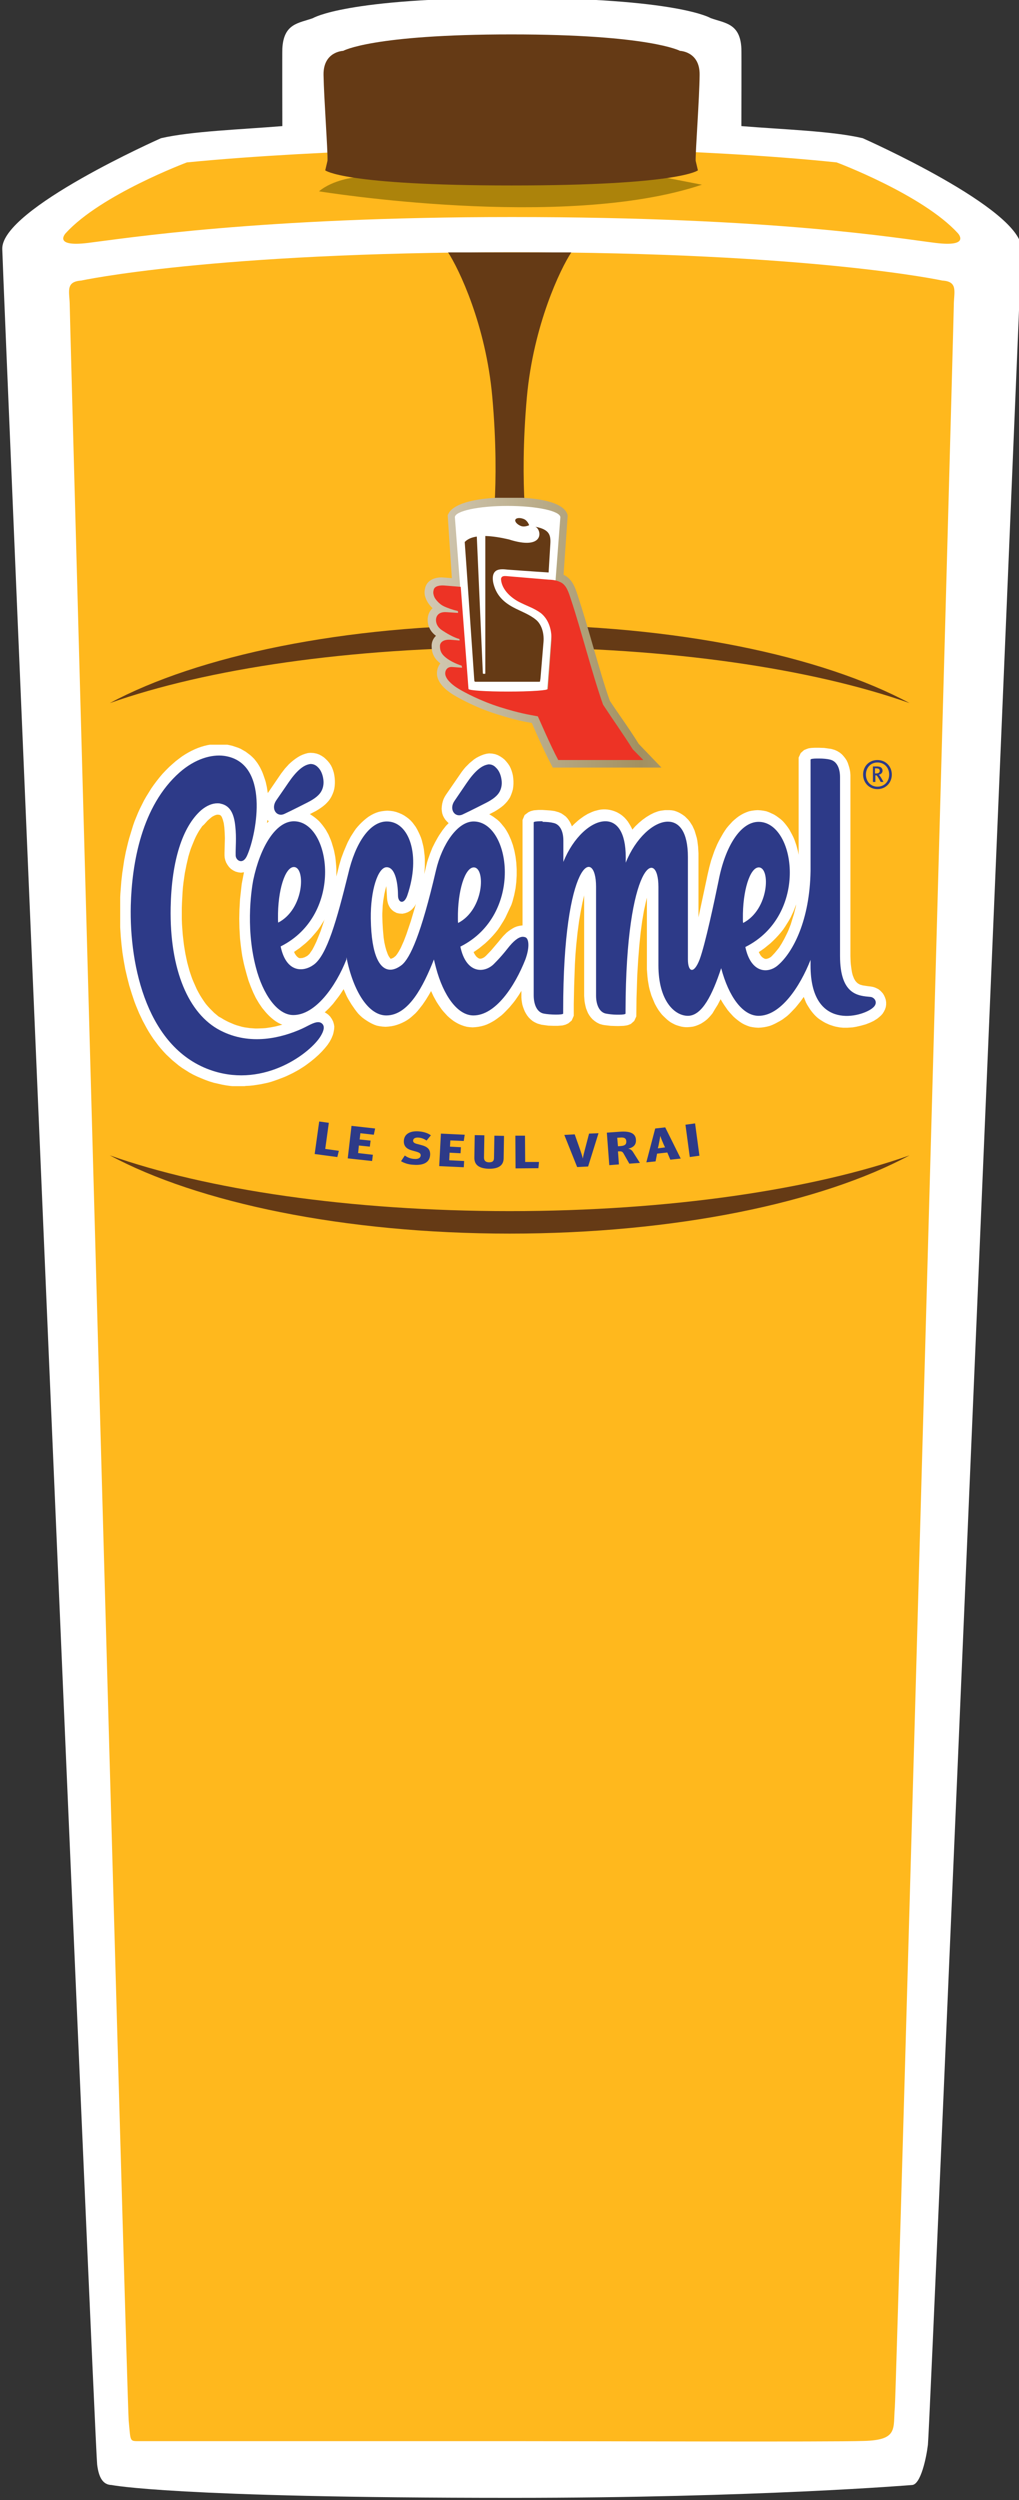 <svg version="1.1" id="Layer_1" xmlns="http://www.w3.org/2000/svg" xmlns:xlink="http://www.w3.org/1999/xlink" x="0" y="0" viewBox="0 0 539.2 1322.4" xml:space="preserve"><rect x="0" y="0" width="539.2" height="1322.4" fill="#333333" stroke="none"/><style>.st0{fill:#fff}</style><path class="st0" d="M270.8-1.1c-88.2 0-105.2 10.7-105.2 10.7-7.5 2.7-15.5 2.7-16.2 16.1-.1 1.2 0 39.5 0 41-22 1.8-48.1 2.7-64.2 6.4 0 0-84.6 37.4-84 58.6.5 20.4 48.9 1160.4 50.2 1171.8.8 6.8 3 10.8 7.6 10.9 0 0 32.7 6.8 211.8 6.8 130.1 0 211.8-6.8 211.8-6.8 4.6-.2 7.6-14.5 8.4-21.3 1.3-11.4 48.9-1141 49.5-1161.4.6-21.2-84-58.6-84-58.6-16.1-3.8-42.2-4.6-64.2-6.4 0-1.6.1-39.8 0-41-.6-13.4-8.7-13.4-16.2-16.1-.1 0-17.1-10.7-105.3-10.7z"/><path d="M270.8 1291.2H74c-5.6 0-4.8.5-5.9-10.7-1-11.2-31.2-1111.8-31.2-1118.9S34.3 149 43 148.4c0 0 68.8-15 227.8-15s227.8 15 227.8 15c8.6.5 6.1 6.1 6.1 13.2s-30.2 1100.6-31.2 1111.7c-1 11.2 2 17.3-16.3 17.8-18.3.6-143.4.1-186.4.1zm0-1176.4c-134 0-204.6 11.3-224.3 13.7-18.9 2.3-11.7-5.2-11.7-5.2 18.6-20.4 64.1-37.4 64.1-37.4 73.1-7.2 171.9-8.1 171.9-8.1s98.6.4 171.9 8.1c0 0 45.4 17 64.1 37.4 0 0 7.2 7.5-11.7 5.2-19.7-2.4-84.8-13.7-224.3-13.7z" fill="#ffb81d"/><path d="M187.9 93.8s-11.7 1.2-19.1 7.4c0 0 129.3 21.1 202.6-3.5l-31.3-6.1-152.2 2.2z" fill="#ac830b"/><path d="M359.8 26.9s10.6.3 10.4 12.7c-.1 12.4-2.2 40.2-2.1 45.4l1.2 5.1s-9.4 8-98.6 8-98.6-8-98.6-8l1.2-5.1c.2-5.2-1.9-33-2.1-45.4s10.4-12.7 10.4-12.7 15.2-8.7 89-8.7c73.3 0 89.2 8.7 89.2 8.7zm-90.1 315.5c84.7 0 160.5 11.4 211.6 29.5-46.5-25-123.9-41.4-211.6-41.4s-165.1 16.4-211.6 41.4c51.1-18.1 127-29.5 211.6-29.5zm0 298.2c-84.7 0-160.5-11.4-211.6-29.5 46.5 25 123.9 41.4 211.6 41.4s165.1-16.4 211.6-41.4c-51 18-126.9 29.5-211.6 29.5zm32.6-507.1h-65.2c5.7 8.7 20 38.3 23.4 76.5 4.3 48.1-.8 77.8-.8 77.8h19.9s-5.1-29.7-.8-77.8c3.5-38.2 17.8-67.9 23.5-76.5z" fill="#653a15"/><path class="st0" d="M246.9 477.3l.1-1.3.2-1.3.2-1.3.2-1.2.2-1.1.3-1.1.3-1 .3-1 .3-.9.3-.8.3-.7.3-.7.2-.3.1.6v2.9l-.1.8-.1.9-.1.8-.2.9-.2.9-.3.9-.3.9-.3.9-.4.9-.4.8-.4.8-.5.8-.1.1.1-1.2zm150.8 0l.2-1.3.2-1.3.2-1.3.2-1.2.2-1.1.3-1.1.3-1 .3-1 .3-.9.3-.8.3-.7.3-.7.1-.3.1.6v2.1l-.1.8-.1.8-.1.8-.1.9-.2.8-.2.9-.3.9-.3.8-.3.8-.4.9-.4.8-.4.8-.5.8v.1l.1-.9zm-246-.2l.2-1.3.2-1.3.2-1.3.2-1.2.3-1.1.2-1.1.3-1 .3-1 .3-.9.3-.8.3-.7.3-.7.1-.3.1.6v2.8l-.1.8-.1.8-.1.8-.2.9-.2.9-.3.9-.3.9-.3.9-.4.9-.4.8-.4.8-.5.8-.1.1.1-1zm-16.8 68.4l-1.5-.1-1.5-.1-1.5-.2-1.5-.2-1.5-.3-1.5-.4-1.5-.4-1.5-.5-1.5-.6-1.5-.6-1.5-.7-1.4-.8-1.3-.8-1.3-.9-1.3-1-1.2-1-1.2-1.1-1.2-1.2-1.1-1.3-1.1-1.4-1.1-1.4-1-1.5-1-1.6-.9-1.7-.9-1.7-.9-1.8-.8-1.9-.8-2-.7-2.1-.7-2.1-.6-2.2-.6-2.3-.5-2.3-.5-2.4-.4-2.5-.4-2.5-.3-2.6-.3-2.7-.2-2.7-.2-2.8-.1-2.9v-6l.1-2.9.1-2.8.2-2.7.2-2.6.3-2.6.7-2.6.3-2.4.4-2.3.4-2.3.5-2.2.5-2.1.6-2 .6-2 .7-1.9.7-1.8.7-1.7.8-1.6.8-1.5.8-1.4.9-1.4.9-1.3.9-1.2.9-1.1 1-1 1-.9.7-.6.7-.5.7-.4.6-.3.6-.3.6-.2.6-.1.5-.1h1l.5.1.5.1.4.1.3.1.3.2.3.2.2.2.2.3.2.3.2.3.2.4.2.5.2.5.2.6.2.6.2.7.2.7.1.7.1.8.1.8.1 1.5.1 1.5.1 1.4v10.5l.1 1.1.3 1.1.4 1.1.6 1 .7.9.8.8 1 .6 1 .5 1.1.3 1.1.1 1.2-.1 1.1-.3 1.1-.5.6-.4-.3.9-.5 1.9-.4 1.9-.4 2v.5l-.1.4-.1.5-.1.6-.1.7-.1.8-.1.8-.1.9-.1 1-.1 1-.1 1.1-.1 1.2-.1 1.2-.1 1.3-.1 1.3-.1 1.4-.1 1.4v9.6l.1 1.7.1 1.8.1 1.8.2 1.8.2 1.9.2 1.9.3 1.9.3 1.9.4 1.9.4 1.9.5 2 .5 2 .4 1.7.5 1.6.5 1.6.6 1.6.6 1.5.6 1.5.6 1.5.7 1.4.7 1.4.7 1.3.8 1.3.8 1.2.8 1.2.9 1.1.9 1.1.9 1 1 1 1 .9 1 .8 1.1.8 1.1.7 1.2.6 1.2.5 1.2.4 1.3.3 1.3.2 1.3.1h.3l-.9.4-1.1.4-1.2.4-1.2.4-1.2.4-1.3.4-1.3.3-1.3.3-1.3.3-1.4.3-1.4.2-1.4.2-1.4.1-1.4.1h-1.4l-1.6-.6zm-20.1-150.1l-1.5.1-1.6.2-1.6.3-1.6.4-1.6.5-1.6.6-1.6.7-1.6.7-1.6.8-1.6.9-1.6 1-1.6 1.1L94 404l-1.6 1.3-1.8 1.7-1.7 1.7-1.7 1.8-1.6 1.9-1.5 1.9-1.4 1.9-1.4 2-1.3 2-1.2 2-1.2 2.1-1.1 2.1-1 2.1-1 2.2-.9 2.2-.9 2.2-.8 2.2-.7 2.2-.7 2.2-.6 2.2-.6 2.3-.5 2.2-.5 2.3-.5 2.3-.4 2.2-.4 2.2-.3 2.2-.3 2.2-.3 2.2-.2 2.2-.2 2.2-.2 2.1-.1 2.1-.1 2.1-.1 2-.1 2v8.1l.1 2.1.1 2.1.1 2.1.1 2.1.2 2.1.2 2.1.3 2.1.3 2.1.3 2.1.3 2.2.4 2.2.4 2.1.5 2.1.5 2.1.5 2.1.6 2.1.6 2.1.6 2.1.7 2.1.7 2.1.8 2.1.8 2 .9 2 .9 2 .9 1.9 1 1.9 1 1.9 1.1 1.8 1.2 1.8 1.2 1.8 1.3 1.7 1.3 1.7 1.4 1.7 1.4 1.6 1.5 1.6 1.5 1.5 1.6 1.4 1.6 1.4 1.7 1.3 1.7 1.3 1.8 1.2 1.9 1.1 1.9 1.1 2 1 2 .9 2.1.8 2.2.8h.1l2.1.6 2.1.5 2.1.5 2.1.4 2.1.3 2.1.2 2.1.1h4l2-.1 1.9-.2 1.9-.3 1.9-.3 1.9-.4 1.8-.4 1.8-.5 1.7-.5 1.7-.6 1.6-.6 1.6-.7 1.6-.7 1.5-.7 1.5-.7 1.4-.8 1.4-.8 1.3-.8 1.3-.8 1.3-.9 1.2-.9 1.2-.9 1.1-.9 1.1-.9 1-.9 1-.9.9-.9.8-.8.8-.9.8-.9.7-.8.6-.8.6-.8.5-.8.5-.8.4-.8.4-.8.4-.9.3-.9.2-.9.2-1v-1.1l-.1-1.1-.3-1.2-.6-1.1-.7-1-.9-.9-1-.7-1-.4-1.2-.3-1-.1.1-.1 1.2-.9 1.1-1 1.1-1 1.1-1.1 1.1-1.1 1-1.2 1-1.2 1-1.2.9-1.3.9-1.3.9-1.3.9-1.4.8-1.4.7-1.3.2.6.6 1.6.7 1.6.7 1.5.7 1.5.8 1.4.8 1.4.8 1.3.9 1.3.9 1.2.9 1.1 1 1.1 1 1 1 .9 1.1.9 1.1.8 1.2.7 1.2.6 1.2.5 1.3.4 1.3.3 1.3.2 1.3.1 1.4-.1 1.4-.2 1.4-.3 1.3-.4 1.3-.5 1.3-.6 1.2-.7 1.2-.7 1.1-.8 1.1-.9 1-.9 1-1 1-1 .9-1.1.9-1.1.9-1.2.8-1.2.8-1.2.8-1.2.8-1.3.7-1.3.7-1.3.7-1.3.7-1.3.6 1.4.6 1.6.7 1.5.7 1.5.8 1.4.8 1.4.8 1.3.8 1.2.9 1.2.9 1.2.9 1.1 1 1 1 1 1.1.9 1.1.8 1.2.7 1.2.6 1.3.5 1.3.4 1.3.3 1.3.2 1.4.1 1.5-.1 1.4-.2 1.4-.3 1.4-.4 1.3-.5 1.3-.6 1.2-.6 1.2-.7 1.2-.8 1.1-.8 1.1-.9 1.1-1 1.1-1 1-1 1-1.1 1-1.1 1-1.2.9-1.2.9-1.2.9-1.3.8-1.3.8-1.3.8-1.3.8-1.3.8-1.4.6-1.2v9.9l.1 1.2.2 1.2.2 1.1.3 1.1.4 1.1.5 1.1.5 1 .6.9.7.9.8.8.9.7 1 .6 1.1.5 1.1.3.7.2.7.1.6.1.7.1.7.1.7.1h5.9l.6-.1.6-.1.6-.1.8-.2 1-.5 1.3-1.1.8-1.9v-12.4l.1-3.1.1-3 .1-2.9.1-2.9.1-2.7.2-2.7.2-2.6.2-2.5.2-2.4.2-2.3.2-2.3.2-2.2.2-2.1.3-2 .3-1.9.3-1.9.3-1.8.3-1.7.3-1.6.3-1.5.3-1.5.3-1.4.3-1.3.3-1.3.3-1.2.3-1.1.3-1 .3-1 .3-.9.3-.8.3-.7.3-.7.3-.6.1.5.1.6.1.7v59.9l.1 1.3.1 1.3.2 1.2.3 1.2.3 1.2.4 1.1.5 1.1.6 1 .7 1 .8.9 1 .8 1 .7 1.2.5 1.1.3.7.2.7.1.6.1.7.1.7.1.7.1h6.5l.6-.1.6-.1.7-.2 1.1-.5 1.3-1.2.8-1.8v-9.2l.1-3.2.1-3.1.1-3 .1-2.9.1-2.9.2-2.8.2-2.7.2-2.6.2-2.5.2-2.4.2-2.3.2-2.3.2-2.2.3-2.1.3-2 .3-1.9.3-1.9.3-1.8.3-1.7.3-1.6.3-1.6.3-1.5.3-1.4.4-1.3.3-1.2.4-1.2.3-1.1.3-1 .3-.9.3-.9.3-.8.3-.7.3-.5.1.5.1.7v45.8l.1 1.9.1 1.9.2 1.8.3 1.7.3 1.7.4 1.6.4 1.5.4 1.5.5 1.4.5 1.3.6 1.3.7 1.2.7 1.1.7 1.1.8 1 .8 1 .8.9.8.8.9.8.9.7.9.6 1 .5 1 .5 1 .4 1 .3 1 .3 1 .2 1 .1h1.1l1.3-.1 1.3-.2 1.2-.3 1.1-.4 1.1-.6 1.1-.7 1-.7.9-.8.9-.9.8-.9.8-1 .8-1 .7-1.1.7-1.2.7-1.2.7-1.2.7-1.3.7-1.3.6-1.3.4-.8.2.4.7 1.5.7 1.4.8 1.4.8 1.3.9 1.2.9 1.2.9 1.1 1 1.1 1 1 1 .9 1.1.9 1.1.8 1.1.7 1.2.6 1.2.5 1.2.4 1.3.3 1.3.2 1.3.1 1.5-.1 1.4-.2 1.4-.3 1.3-.4 1.3-.5 1.3-.6 1.2-.6 1.2-.7 1.2-.8 1.1-.8 1.1-.9 1.1-1 1.1-1 1-1 1-1.1 1-1.1 1-1.2.9-1.2.9-1.2.9-1.3.8-1.3.8-1.3.3 1 .4 1.4.5 1.3.5 1.3.5 1.2.6 1.2.6 1.1.7 1.1.7 1 .8.9.8.9.8.8.9.8.9.7.9.6.9.6.9.5 1 .5 1 .4 1 .3 1 .3 1 .2.9.2 1 .2 1 .1 1 .1h2.9l.9-.1.9-.1.9-.1.9-.1.8-.2.9-.2.8-.2.8-.2.8-.2.8-.2.8-.3.7-.3.7-.3.7-.3.6-.3.6-.3.6-.4.5-.3.6-.4.5-.4.5-.4.8-.7.7-.8.6-.9.5-1 .3-1 .2-1.1v-1.1l-.2-1-.3-1-.4-.9-.5-.8-.6-.7-.7-.6-.8-.6-.8-.4-.7-.3-.9-.3-.8-.1h-.6l-.5-.1h-1l-.5-.1-.5-.1-.5-.1-.4-.1-.5-.1-.4-.1-.4-.1-.4-.1-.4-.2-.4-.2-.3-.2-.4-.2-.4-.2-.3-.2-.3-.3-.3-.3-.3-.3-.3-.3-.3-.4-.3-.4-.3-.5-.3-.6-.3-.6-.3-.7-.3-.7-.2-.8-.2-.9-.2-1-.2-1-.1-1.2-.1-1.2-.1-1.3-.1-1.4v-97.3l-.1-1.3-.2-1.2-.3-1.2-.3-1.2-.4-1.1-.5-1.1-.7-1-.7-.9-.8-.8-1-.8-1.1-.6-1.1-.5-1.1-.3-.7-.2-.7-.1-.6-.1-.7-.1-.7-.1-.7-.1H429l-.6.1-.6.1-.7.2-1.1.5-1.3 1.2-.8 1.8v59.6l-.1 2.7-.1 2.6-.2 2.5-.2 2.4-.3 2.4-.3 2.3-.4 2.2-.4 2.2-.5 2.1-.5 2-.6 1.9-.6 1.9-.6 1.8-.7 1.7-.7 1.6-.7 1.6-.7 1.5-.7 1.4-.7 1.3-.7 1.3-.8 1.2-.7 1.1-.8 1-.8 1-.7.9-.7.8-.7.7-.7.6-.4.3-.3.3-.4.2-.3.2-.4.2-.4.1-.4.1-.4.1-.3.1h-1l-.3-.1-.3-.1-.3-.1-.3-.1-.3-.1-.3-.2-.3-.2-.4-.3-.3-.3-.4-.4-.3-.4-.4-.5-.4-.6-.3-.7-.4-.8-.3-.9v-.1l.6-.3 1.7-1.1 1.7-1.2 1.6-1.2 1.5-1.3 1.4-1.3 1.4-1.4 1.3-1.4 1.2-1.4 1.1-1.5 1.1-1.5 1-1.6.9-1.6.8-1.6.8-1.6.7-1.6.6-1.6.6-1.6.6-1.7.5-1.7.4-1.7.4-1.7.3-1.7.3-1.7.2-1.7.1-1.7.1-1.7v-3.2l-.1-1.6-.1-1.6-.2-1.6-.2-1.6-.3-1.5-.3-1.5-.4-1.4-.4-1.4-.5-1.4-.5-1.3-.6-1.3-.6-1.3-.7-1.2-.7-1.2-.8-1.1-.8-1.1-.8-1-.9-1-1-.9-1-.8-1.1-.8-1.2-.7-1.2-.6-1.2-.5-1.3-.4-1.3-.3-1.3-.2-1.4-.1-1.4.1-1.4.2-1.3.3-1.3.4-1.3.5-1.2.6-1.2.7-1.1.8-1.1.9-1 .9-1 1-.9 1.1-.9 1.1-.9 1.3-.9 1.3-.8 1.4-.8 1.4-.8 1.5-.7 1.5-.7 1.6-.7 1.6-.6 1.7.3 2.2-.6 1.7-.5 1.8-.5 1.8-.5 1.9-.4 1.9-.4 1.9-.2 1-.2 1.1-.3 1.2-.3 1.2-.3 1.3-.3 1.4-.3 1.4-.3 1.4-.3 1.5-.3 1.5-.3 1.5-.3 1.6-.3 1.5-.4 1.6-.4 1.6-.4 1.6-.3 1.5-.4 1.5-.4 1.5-.4 1.5-.4 1.4-.4 1.4-.4 1.3-.4 1.3-.1.3v-47.6l-.1-1.7-.1-1.6-.2-1.5-.2-1.5-.3-1.4-.3-1.3-.4-1.3-.4-1.2-.5-1.2-.6-1.1-.6-1-.7-1-.7-.9-.8-.8-.8-.8-.9-.7-.9-.6-1-.5-1.1-.4-1.1-.3-1.1-.2-1.1-.1h-2.2l-1 .1-1.1.2-1.1.3-1.1.3-1 .4-1 .4-1 .5-1 .6-1 .6-1 .7-.9.7-.9.7-.9.8-.9.8-.9.9-.9.9-.9 1-.8 1-.8 1-.1.1-.4-1.2-.4-1.2-.5-1.2-.6-1.1-.6-1-.7-1-.7-.9-.8-.9-.8-.7-.9-.7-1-.6-1-.5-1-.4-1.1-.3-1-.2-1.1-.1h-2.2l-1.1.1-1.1.2-1 .3-1 .3-1.1.4-1 .4-1 .5-1 .6-1 .6-1 .7-1 .7-.9.7-.9.8-.9.8-.9.9-.9.9-.9 1-.7.9-.3-1.2-.4-1.2-.4-1.1-.5-1.1-.6-1-.7-.9-.8-.9-1-.8-1.1-.7-1.2-.5-1.1-.3-.7-.2-.7-.1-.6-.1-.7-.1-.7-.1-.7-.1h-6l-.6.1-.6.1-.6.1-.8.2-1 .5-1.3 1.1-.8 1.9V492l-.6-.1h-1.2l-1.2.2-1.1.3-1 .4-1 .5-.9.6-.9.7-.8.7-.8.8-.9.9-.8.9-.8 1-.8 1-.6.8-.6.8-.6.7-.6.7-.6.6-.6.6-.5.6-.5.5-.5.5-.4.4-.4.4-.3.3-.3.3-.3.3-.2.2-.2.1-.1.1-.2.2-.4.3-.3.2-.4.2-.4.2-.4.1-.4.1-.4.1-.3.1h-.3.1l-.3-.1-.3-.1-.3-.1-.3-.1-.3-.1-.3-.2-.3-.2-.4-.3-.4-.3-.3-.4-.4-.4-.3-.5-.4-.6-.3-.7-.4-1.2-.3-.9v-.1l.6-.3 1.7-1.1 1.6-1.2 1.6-1.2 1.5-1.3 1.4-1.3 1.3-1.4 1.3-1.4 1.2-1.4 1.1-1.5 1.1-1.5 1-1.6.9-1.6.8-1.6.8-1.6.8-1.6.6-1.6.6-1.6.5-1.7.5-1.7.4-1.7.3-1.7.3-1.7.2-1.7.2-1.7.1-1.7.1-1.7v-3.2l-.1-1.6-.1-1.6V455l-.2-1.6-.3-1.5-.3-1.5-.4-1.4-.4-1.4-.5-1.4-.5-1.3-.6-1.3-.6-1.3-.7-1.2-.7-1.2-.8-1.1-.8-1.1-.8-1-.9-1-1-.9-1-.8-1.1-.8-1.2-.7-1.2-.6-1.2-.5-1.3-.4-.3-.1.4-.2.7-.3.6-.3.5-.3.5-.2.5-.2.5-.2.3-.2.3-.2.3-.2.2-.1.3-.2h.1l1.1-.6 1.2-.7 1.1-.8 1.1-.8 1-.8.9-.9.9-1 .7-1 .6-1 .6-1.2.4-1.2.3-1.2.2-1.3.1-1.3v-1.3l-.1-1.3-.2-1.3v-.1l-.3-1.1-.4-1.2-.5-1.2-.6-1.1-.7-1.1-.8-1-.8-.9-.9-.8-1.1-.7-1.1-.6-1.2-.4-1.3-.2h-1.3l-1.3.1-1.3.3-1.2.4-1.2.5-1.1.7-1.1.7-1 .8-1 .9-1 1-1 1.1-1 1.2-1 1.3-1 1.3-1 1.4-.1.1-.1.1-.1.1-.2.2-.2.3-.2.4-.3.4-.3.5-.3.5-.4.5-.4.6-.4.6-.5.7-.5.7-.5.7-.5.8-.5.7-.5.7-.6.9-.6.9-.5 1-.4 1-.3 1.1-.1 1.1v1.1l.1 1.1.2 1 .4 1 .4.9.6.9.7.8.8.7.9.6.8.4-.9.8-1 1-.9 1-.9 1.1-.9 1.1-.8 1.2-.8 1.2-.8 1.3-.8 1.3-.7 1.3-.7 1.4-.6 1.4-.6 1.4-.6 1.4-.5 1.5-.5 1.5-.5 1.5-.4 1.6-.4 1.5-.6 2.7-.6 2.6-.6 2.5-.6 2.4-.6 2.3-.6 2.2-.6 2.1-.6 2.1-.6 2-.5 1.9-.5 1.8-.5 1.8-.5 1.7-.5 1.6-.5 1.5-.5 1.4-.5 1.4-.5 1.3-.5 1.2-.5 1.1-.5 1.1-.4 1-.4.9-.4.9-.4.8-.4.7-.4.7-.4.6-.4.6-.4.5-.3.5-.3.4-.3.4-.3.3-.2.2-.2.2-.2.2-.4.3-.4.3-.3.2-.3.2-.3.2-.3.1-.2.1-.3.1-.3.1h-1.2l-.1-.1-.2-.1-.2-.1-.2-.2-.2-.2-.2-.3-.2-.3-.3-.4-.3-.5-.3-.5-.3-.6-.3-.7-.3-.8-.3-.9-.3-.9-.3-1-.2-1.1-.2-1.2-.2-1.3-.2-1.4-.2-1.4-.1-1.6-.1-1.6-.1-1.7-.1-1.8v-4.9l.1-1.5.1-1.4.1-1.4.1-1.4.2-1.3.2-1.3.2-1.3.2-1.2.2-1.1.3-1.1.3-1 .3-1 .3-.9.3-.8.3-.7.3-.7.3-.6.3-.5.2-.2v.1l.2.4.2.5.2.5.1.5.2.6.1.6.1.6.1.7.1.7.1.7.1.7v.7l.1.7v3.3l.1.9.2.8.3.9.4.8.5.8.7.8.8.6 1.1.6 1.2.3h1.2l1.2-.2 1-.4.9-.6.8-.7.7-.7.6-.8.5-.9.4-.9.4-.9.7-2.1.6-2 .5-2 .4-2 .4-1.9.3-1.9.2-1.9.2-1.8.1-1.8v-3.5l-.1-1.7-.2-1.7-.2-1.6-.3-1.6-.4-1.5-.4-1.5-.5-1.4-.5-1.4-.6-1.3-.7-1.3-.7-1.2-.8-1.1-.9-1.1-.9-1-1-.9-1.1-.8-1.1-.7-1.2-.7-1.2-.5-1.3-.4-1.4-.3-1.4-.2-1.4-.1-1.4.1-1.3.2-1.3.3-1.3.4-1.2.5-1.2.6-1.2.7-1.1.8-1.1.9-1 1-1 1-.9 1.1-.9 1.2-.9 1.2-.9 1.3-.8 1.4-.8 1.4-.8 1.5-.7 1.5-.7 1.6-.7 1.6-.6 1.7-.6 1.7-.6 1.8-.5 1.8-.5 1.9-.4 1.9-.6 2.5-.6 2.4-.6 2.4-.6 2.3-.6 2.3-.6 2.3-.6 2.2-.6 2.1-.6 2.1-.6 2-.6 1.9-.6 1.9-.6 1.8-.6 1.7-.6 1.7-.6 1.6-.6 1.5-.6 1.4-.6 1.3-.6 1.2-.6 1.2-.6 1-.6 1-.6.9-.5.8-.5.6-.5.5-.5.4-.5.4-.3.2-.4.3-.4.2-.4.2-.4.2-.4.2-.4.1-.4.1-.4.1h-1.4l-.3-.1-.3-.1-.3-.1-.3-.1-.3-.2-.3-.2-.3-.3-.4-.3-.3-.4-.3-.4-.4-.5-.3-.6-.4-.7-.3-.8-.3-.8v-.1l.6-.3 1.7-1.1 1.7-1.2 1.6-1.2 1.5-1.3 1.4-1.3 1.4-1.4 1.3-1.4 1.2-1.5 1.1-1.5 1.1-1.5 1-1.5.9-1.6.9-1.6.8-1.6.7-1.6.7-1.6.6-1.7.5-1.7.5-1.7.4-1.7.4-1.7.3-1.7.2-1.7.2-1.7.1-1.7.1-1.7v-3.2l-.1-1.6-.1-1.6-.2-1.6-.2-1.6-.3-1.5-.3-1.5-.4-1.5-.4-1.4-.5-1.4-.5-1.3-.6-1.3-.6-1.3-.7-1.2-.7-1.2-.8-1.1-.8-1.1-.9-1-.9-1-1-.9-1-.8-1-.7-1.1-.7-1.2-.6-1.2-.5-1.1-.3.1-.1.6-.3.6-.3.6-.3.5-.3.5-.3.5-.2.4-.2.3-.2.3-.2.3-.1.2-.1.3-.2h.1l1.1-.6 1.2-.7 1.2-.7 1.1-.8 1-.9.9-.9.8-.9.8-1 .6-1.1.5-1.2.5-1.2.3-1.3.2-1.3.1-1.3v-1.3l-.1-1.3-.2-1.3v-.2l-.3-1.1-.4-1.2-.5-1.2-.6-1.1-.7-1-.8-1-.9-.9-.9-.8-1.1-.7-1.1-.6-1.2-.4-1.3-.3h-1.3l-.5.3-1.3.3-1.2.4-1.1.5-1.1.6-1.1.7-1.1.8-1 .9-1 1-1 1.1-1 1.2-1 1.3-1 1.3-1 1.4-.1.1-.1.1-.1.1-.1.2-.2.3-.2.4-.3.4-.3.5-.3.5-.4.5-.4.6-.4.6-.4.6-.5.7-.5.7-.5.7-.5.8-.5.8-.6.8-.6.9-.5 1-.4 1.1-.3 1-.2 1.1v1.1l.1 1 .2 1.1.3 1 .4.9.6.9.7.8.8.7.9.6.1.1-.6.5-1 1-1 1-1 1.1-.9 1.2-.9 1.2-.8 1.3-.1.1.1-.4.2-1.2.2-1.2.2-1.2.2-1.2.2-1.3.2-1.3.1-1.3.1-1.3.1-1.3.1-1.3v-5.2l-.1-1.3-.1-1.3-.2-1.3-.2-1.3-.2-1.3-.3-1.3-.3-1.3-.3-1.3-.4-1.2-.4-1.2-.5-1.2-.6-1.2-.6-1.2-.7-1.1-.7-1.1-.8-1.1-.8-1-.9-1-1-.9-1.1-.9-1.1-.8-1.2-.7-1.2-.7-1.3-.6-1.4-.5-1.4-.4-1.5-.3-1.5-.3-1.5-.2-1.5-.1-1.6.1z"/><defs><path id="SVGID_1_" d="M63.6 393.9H472v180.6H63.6z"/></defs><clipPath id="SVGID_2_"><use xlink:href="#SVGID_1_" overflow="visible"/></clipPath><path d="M128.2 574.7h-2.1l-2.1-.1-2.1-.2-2.2-.3-2.2-.4-2.2-.5-2.2-.5-2.3-.7-2.2-.8-2.2-.9-2.1-.9-2.1-1-2-1.1-1.9-1.2-1.9-1.2-1.8-1.3-1.7-1.4-1.7-1.4-1.6-1.5-1.6-1.5-1.5-1.6-1.4-1.6-1.4-1.7-2.6-3.5-1.2-1.8-1.2-1.9-1.1-1.9-2.1-3.9-1.9-4-1.7-4.1-.8-2.1-1.4-4.2-1.3-4.2-1.1-4.3-1-4.3-.8-4.4-.7-4.4-.5-4.3-.4-4.3-.4-6.4-.1-6.2.1-6 .2-4.1.5-6.4.5-4.4 1-6.7.9-4.6 1.1-4.6.6-2.3 1.4-4.6.7-2.3.8-2.3.9-2.2.9-2.2 1-2.2 1.1-2.2 1.1-2.2 1.2-2.1 2.6-4.2 1.4-2 1.5-2 1.5-1.9 1.6-1.9 1.7-1.8 1.8-1.8 1.9-1.7 1.6-1.4 1.7-1.3 1.6-1.2L98 399l1.7-1 1.7-.9 1.7-.8 1.7-.7 1.7-.6 1.7-.5 1.7-.4 1.8-.3 1.6-.2 1.7-.1h1.5l1.7.1 1.6.2 1.5.3 1.7.4 1.5.5 1.5.5 1.4.6 1.2.7 1.4.8 1.2.9 1.2.9 1 .9 1.1 1.1.8 1 .9 1.2.7 1.1.7 1.2.6 1.2.6 1.3.5 1.3.9 2.6.4 1.3.6 2.7.5 3.2 7.1-10.4 2-2.6 1.1-1.2 1-1.1 1.1-1 1.2-1 1.2-.9 1.2-.8 1.2-.7 1.3-.6 1.4-.5 1.5-.4 1.3-.1 1.7.1 1.5.3 1.4.5 1.3.7 1.2.8 1 .9 1 1 .9 1.1.8 1.2.6 1.2.5 1.3.4 1.3.3 1.4.2 1.5.1 1.5v1.3l-.1 1.5-.2 1.4-.4 1.5-.5 1.3-.6 1.3-.7 1.2-.8 1.1-.9 1-.9.9-1.2 1-1.1.8-1.2.8-1.3.8-3.3 1.7.3.2 1.2.8 1.1.8 1.1.9 1.1 1 .9 1 .9 1.1.9 1.2.9 1.3 1.4 2.5.6 1.4.6 1.4.5 1.4.9 3 .4 1.5.6 3.1.2 1.6.3 3.3.1 1.6v3.9l1.5-6 1.1-3.7 1.3-3.5 1.4-3.3.7-1.6.8-1.5.8-1.5.9-1.4.9-1.4.9-1.3 1-1.2 1.1-1.2 1-1 1.2-1.1 1.2-1 1.2-.9 1.3-.8 1.3-.7 1.4-.6 1.5-.5 1.5-.3 1.5-.2 1.5-.1 1.6.1 1.5.2 1.6.4 1.4.5 1.4.6 1.3.7 1.2.8 1.2.9 1.1 1 1 1.1.9 1.2.8 1.1.8 1.4.7 1.4.6 1.3.6 1.4.5 1.5.4 1.6.4 1.6.3 1.7.2 1.7.2 1.7.1 1.8v3.6l-.1 1.9-.2 2.3 1.5-6.2.5-1.6 1.1-3.1 1.2-3 .7-1.4.7-1.4 1.5-2.7.8-1.3 1.7-2.5 1.8-2.3 1.4-1.4-.9-.9-.9-1-.7-1.1-.5-1-.4-1.2-.2-1.2-.1-1.2.1-1.4.2-1.3.3-1.2.4-1.2.6-1.2.6-1 8.4-12.2 1-1.3 1-1.2 1.1-1.1 1.1-1.1 1.1-.9 1.2-1 1.2-.8 1.3-.7 1.3-.6 1.3-.5 1.5-.4 1.4-.2 1.6.1 1.6.3 1.4.5 1.3.7 1.2.8 1.1.9.9 1 .9 1.1.8 1.2.6 1.2.5 1.3.4 1.3.3 1.3.2 1.5.1 1.5v1.4l-.1 1.5-.2 1.4-.4 1.4-.5 1.4-.6 1.4-.7 1.1-.8 1.1-.9 1-1 1-1.1.9-1.1.8-1.2.8-1.3.8-2.9 1.5.7.4 1.3.8 1.1.8 1.2.9 1.1 1 .9 1 .9 1.1.9 1.1.8 1.2.7 1.2.7 1.3 1.2 2.7 1 2.8.8 3 .6 3.1.2 1.6.2 1.6.1 1.7.1 1.7v3.4l-.2 3.4-.2 1.7-.2 1.7-.7 3.5-.9 3.4-.6 1.8-1.6 3.4-.8 1.7-.8 1.7-.9 1.6-1 1.6-1 1.6-1.1 1.6-1.2 1.5-1.3 1.5-1.3 1.4-1.4 1.4-1.5 1.4-1.6 1.3-1.6 1.3-1.7 1.2-1.2.8.5 1 .6.9.5.6.9.7.5.2.4.1.8-.1.8-.3.8-.5.7-.6 2.7-2.8 4-4.7.8-1 1.7-2 1.8-1.8 1-.8 1-.7 1.1-.7 1.1-.6 1.3-.5 1.3-.3 1.3-.2h.3v-55.8l1.1-2.6 2-1.5 1.3-.6 1.6-.4 2.5-.2h2l4.4.3 2.1.3.7.2 1.4.4 1.4.6 1.2.8 1.2.9.9 1 .8 1.1.7 1.2.6 1.3.2.6 1.4-1.4 1.9-1.7 1-.8 2.1-1.5 2-1.2 1.1-.5 1.1-.5 1.3-.5 2.3-.6 1.1-.2 1.3-.1h1.1l1.3.1 1.2.2 1.2.3 1.2.4 1.2.5 1.1.6 1.1.7.9.7 1 .9.9 1 .8 1 .7 1.1.6 1 .7 1.3.4.9 1.6-1.8 1.9-1.8 1.9-1.6 2.1-1.5 2-1.2 2-1 1.1-.4 1.1-.4 1.3-.3 2.3-.3h2.4l1.2.1 1.2.2 1.2.4 1.2.5 1.1.6 1.1.7 1.1.8.9.9.9.9.8 1 .7 1.1.7 1.1.5 1.1.6 1.3.4 1.3.8 2.7.3 1.5.2 1.6.2 1.6.2 3.4v33.9l4.4-20.6.4-1.9.9-3.9 1-3.7 1.2-3.5.6-1.7 1.4-3.3.8-1.6.8-1.5 1.6-2.8.9-1.4.9-1.3 1-1.2 1-1.1 1.1-1.2 1-.9 1.2-1 1.2-.9 1.3-.8 1.3-.7 1.4-.6 1.4-.5 1.5-.3 1.5-.2 1.5-.1 1.6.1 1.5.2 1.5.3 1.4.5 1.3.6 1.3.6 1.3.8 1.1.8 1.2.9 1.1 1 .9 1 .9 1.1.9 1.2.8 1.2.7 1.3.7 1.3.7 1.4.6 1.4 1 2.9.8 3 .4 2v-51.4l1.1-2.4 1.8-1.6 1.5-.6.9-.3 1.4-.2 1.8-.1h2.1l2.9.1 3.6.5.8.2 1.3.4 1.3.6 1.3.8 1.1.9.9 1 .8 1 .8 1.2.6 1.3.4 1.2.4 1.3.3 1.3.2 1.2.1 1.5v95.8l.1 2.9.1 1.3.3 2.3.3 1.9.4 1.6.7 1.8.7 1.2.7.8.7.6 1.1.6 1.4.4 2.6.4 1.7.2 1.1.2 1 .3.9.4 1 .5.9.7.8.8.7.8.6 1 .5 1.1.4 1.2.2 1.3v1.3l-.2 1.3-.4 1.2-.6 1.2-.7 1.1-.8.9-.9.8-1.1.9-1.9 1.2-1.9.9-2.3.9-2.5.7-2.6.6-1.8.3-2.9.2h-2.1l-2-.2-2.1-.4-1.1-.3-2.1-.7-2-.9-1.1-.6-1.9-1.2-1.1-.8-.9-.8-.9-.9-.8-.9-.8-1-.8-1.1-.7-1.1-.7-1.1-.7-1.3-1.2-3-1.5 2.1-2 2.5-1 1.2-2.1 2.2-1.1 1.1-1.1 1-1.2.9-1.2.9-1.3.8-1.3.7-1.3.7-1.5.7-1.3.5-1.5.4-1.5.3-1.6.2-1.5.1-1.6-.1-1.5-.2-1.5-.3-1.4-.5-1.4-.6-1.3-.7-1.2-.8-1.2-.9-1.1-.9-1.1-1-1-1.1-1-1.1-1-1.2-.9-1.3-.9-1.3-.9-1.4-1-1.7-1.5 2.9-1.5 2.4-1.3 2.2-.9 1.1-.9 1-1 1-1.1.9-1 .7-1.3.8-1.3.6-1.3.5-1.4.4-1.5.2-1.3.1h-1.3l-1-.1-1.2-.2-1.1-.3-1-.3-1.1-.4-1.2-.6-1.1-.6-1-.7-1-.8-1.7-1.6-1-1-.8-1-.9-1.2-.7-1.1-.7-1.2-.7-1.3-.6-1.4-1.2-2.9-.9-3-.4-1.7-.3-1.7-.3-1.8-.2-1.8-.3-3.9v-37.9l-.6 2.5-1 4.6-.9 5.3-.8 6-.7 6.8-.6 7.5-.5 8.3-.4 12.3-.1 9.5-1.1 2.4-1.8 1.6-1.5.6-.9.2-1.4.2-2.6.1H326l-2.9-.1-3.4-.4-1-.2-1.4-.4-1.4-.7-1.2-.8-1.2-1-.9-1-.8-1.1-.7-1.2-.5-1.2-.5-1.3-.3-1.2-.3-1.4-.2-1.2-.1-1.4-.1-1.3v-53.2l-.9 3.8-.9 4.6-.9 5.3-.8 6-.7 6.7-.4 4.9-.3 5.2-.4 11.5-.2 9.5v6.2l-1.1 2.5-1.8 1.5-1.5.7-1.6.4-2.5.2H293l-2.9-.1-3.6-.5-.7-.2-1.4-.4-1.3-.6-1.2-.7-1.1-.9-1-1-.8-1-.7-1.1-.6-1.1-.5-1.2-.4-1.1-.4-1.3-.2-1.1-.2-1.3-.1-1.4v-3.5l-1.5 2.4-1.8 2.6-1 1.3-2 2.4-2.1 2.2-1.1 1.1-1.1 1-1.2.9-1.2.9-1.3.9-1.2.7-1.3.7-1.5.7-1.4.5-1.5.4-1.5.3-1.6.2-1.5.1-1.6-.1-1.5-.2-1.5-.4-1.4-.5-1.4-.6-1.3-.7-1.3-.8-1.2-.9-1.1-.9-1.1-1-1-1.1-1-1.1-1-1.2-.9-1.3-.9-1.3-.9-1.4-1.6-2.9-1.3-2.8-1.2 2.1-1.6 2.6-1.7 2.5-1.8 2.3-.9 1.1-1 1.1-1.1 1-1 .9-1.1.9-1.3.9-1.2.7-1.4.7-1.4.6-1.4.5-1.4.4-1.5.3-1.6.2-1.5.1-1.6-.1-1.5-.2-1.5-.3-1.4-.5-1.3-.6-1.3-.7-1.3-.8-1.2-.8-1.2-.9-1-.9-1.1-1.1-.9-1.1-.9-1.2-.9-1.3-.9-1.3-1.7-2.8-.8-1.5-1.7-3.8-1.6 2.5-1 1.4-2 2.6-1 1.3-1.1 1.2-1.1 1.2-2.2 2.1.5.2 1.3.9 1.1 1.1.9 1.3.7 1.4.4 1.4.2 1.2-.1 1.4-.2 1.1-.2 1-.3 1-.7 1.7-.9 1.7-1.2 1.8-1.3 1.6-1.6 1.8-1.8 1.8-2 1.8-2.2 1.8-2.4 1.8-1.3.9-2.7 1.7-2.9 1.6-3.1 1.5-1.6.7-3.4 1.3-1.7.6-1.8.6-1.8.5-3.8.8-1.9.3-2 .3-2 .2-2 .1-1.8.3zm-16.2-5.8l2.1.6 2.1.5 2.1.4 2 .4 2 .3 2 .2 2 .1h3.8l1.9-.1 1.9-.2 1.8-.3 1.8-.3 3.6-.8 1.7-.5 1.7-.5 3.3-1.2 1.6-.6 3-1.4 1.5-.7 2.8-1.5 2.6-1.6 3.5-2.5 2.1-1.7 1.9-1.7 1.7-1.6 1.5-1.7 1.2-1.5 1-1.5.8-1.4.6-1.4.2-.8.2-.8.1-.8v-.9l-.1-.8-.2-.9-.4-.9-.6-.8-.7-.7-.8-.5-.8-.3-.9-.2-5.5-.4 3.9-2.8 1.1-.9 1.1-.9 2.1-2 1-1.1 1-1.1 1.9-2.4.9-1.2 1.8-2.6 1.7-2.7 2.5-4.4 2 5.6.6 1.6 1.4 2.9.7 1.4 1.5 2.6.8 1.2.8 1.2.9 1.1.9 1 1 1 .9.9 1 .8 1 .7 1.1.6 1.1.6 1.1.5 1.1.4 1.2.3 1.2.2h1.2l1.3-.1 1.3-.2 1.2-.3 1.2-.3 1.2-.4 1.2-.5 1.1-.6 1-.6 1.1-.8 1-.8 1.9-1.8.9-1 1.7-2.1.8-1.1 1.6-2.3 1.5-2.4 1.4-2.6 3-5.9 2.5 6.4 1.4 2.9 1.5 2.7 1.6 2.5.8 1.1.9 1.1.9 1 .9 1 1 .9.9.8 1 .7 1.1.7 1.1.6 1.1.5 1.1.4 1.2.3 1.2.2h1.2l1.3-.1 1.3-.2 1.3-.3 1.2-.3 1.2-.4 1.3-.5 1.2-.6 1.1-.6 1.2-.8 1.1-.8 1.1-.9 1-.9 1-1 1.9-2 1.9-2.2 1.7-2.4 1.7-2.5 1.6-2.6 2.1-3.8 3.1-6v16.6l.1 1.2.1 1.1.2 1 .3 1.1.3.9.4.9.5.9.5.8.6.7.7.7.8.6.8.5.9.4 1.5.4 3.2.4 2.6.1 3.1-.1 1-.1 1.1-.3.7-.3.8-.7.5-1.2.2-15.1.5-11.6.5-7.8.7-7.1 1-8.3.9-5.4 1-4.7 1-4.1 1-3.4 1-2.8.7-1.5 2.8-5.4.9 7.2.1 2.4v57.7l.2 2.4.2 1.1.2 1.1.3 1 .4 1 .4 1 .5.9.6.8.7.7.8.7.9.6 1 .4 1.6.4 3.1.4 2.7.1 3.6-.1 1-.2.6-.2.7-.3.9-.8.5-1.1.1-8.9.4-12.4.5-8.4.6-7.6.7-6.8.9-6.1.9-5.4 1-4.7 1-4 1.4-4.4 1.1-2.5 2.7-5.5.9 6.7.1 2.5v43.5l.2 3.7.2 1.7.2 1.7.7 3.1.8 2.8 1 2.6.6 1.2.6 1.1.6 1.1.6 1 .7 1 .7.9.8.8 1.5 1.4.8.6.8.6.9.5.9.4 1.7.6.9.2.9.2.8.1h.9l1.1-.1 1.1-.2 1-.3 1-.4 1-.5 1-.6.9-.6.8-.7.8-.8 1.6-1.8 1.4-2 1.4-2.2 1.9-3.7 2.5-5.5 1.7 3.9 1.4 2.8.8 1.3.8 1.3 1.7 2.3.9 1.1.9 1 .9.9.9.9 1 .8 1 .7 1 .6 1.1.6 1.1.5 1.1.4 1.2.3 1.2.2h1.2l1.3-.1 1.3-.2 1.3-.3 1.3-.4 1.2-.4 1.2-.5 1.2-.6 1.1-.7 1.1-.7 2.1-1.6 1-.9 1-1 1.9-2 1.9-2.2 1.8-2.4.9-1.2 1.6-2.5 2.1-3.3 1.2 4.7.8 2.6 1 2.4.6 1.1 1.2 2 .7.9.7.9.7.8 1.5 1.4.9.7 1.6 1.1 1.8.9.9.4 1.8.6 1.8.4 1.8.2.9.1h1.8l2.6-.2 3.3-.6 3-.9 2-.8 2.3-1.2 1.4-1 .4-.3.6-.6.6-.7.5-.7.4-.8.2-.8.1-.8V530l-.1-.8-.2-.7-.3-.7-.4-.6-.4-.5-.5-.5-.6-.4-.6-.3-.6-.3-.7-.2-5.8-.8-1.4-.5-.8-.4-1.3-.8-.9-.8-1.1-1.2-.6-1-.4-.7-.6-1.3-.5-1.7-.5-2-.2-1.1-.3-2.5-.1-2.8v-97.3l-.1-1.2-.2-1.1-.2-1.1-.3-1.1-.4-1-.5-1-.6-.9-.6-.8-.7-.7-.8-.7-.9-.5-.9-.4-1.6-.4-3.2-.4-2.7-.1-3.6.1-1 .2-.5.2-.8.3-.9.8-.5 1.1v59.2l-.2 5.3-.2 2.6-.2 2.5-.3 2.4-.3 2.3-.4 2.3-.9 4.3-.5 2-1.2 3.9-.6 1.8-1.4 3.5-.7 1.6-1.5 3-1.5 2.7-1.5 2.4-1.6 2.1-.8.9-1.6 1.7-1.6 1.3-.8.5-1.5.6-1.4.3h-1l-1.2-.3-1-.4-.8-.5-.9-.8-.9-1-.4-.6-.7-1.4-.4-.9-.4-1.1-.4-1.2 1.7-1 1.6-1.1 1.6-1.1 1.5-1.2 1.4-1.2 1.4-1.3 1.3-1.3 1.2-1.4 1.2-1.4 1.1-1.4 1-1.5 1.8-3 .8-1.5.8-1.6.7-1.6 1.2-3.2.5-1.6.8-3.2.3-1.6.5-3.2.3-3.2.1-1.6V460l-.2-3.1-.4-3-.6-2.9-.8-2.8-.9-2.6-1.1-2.5-.6-1.2-.7-1.1-.7-1.1-.8-1-.8-1-.8-.9-.9-.8-1-.8-.9-.7-1-.6-1-.5-1.1-.5-1.2-.4-1.2-.3-1.2-.2-1.2-.1-1.2.1-1.2.2-1.2.3-1.2.4-1.1.5-1.1.6-1.1.6-1 .7-1 .8-.9.9-1 1-1.8 2.1-.8 1.2-.8 1.2-1.5 2.6-.7 1.4-.7 1.5-1.3 3.1-1.2 3.3-.6 1.7-1 3.6-.9 3.8-5.9 27.3-2.2 8.8-3.3 13.5v-61.5l-.2-3.2-.2-1.5-.2-1.4-.3-1.3-.7-2.5-.4-1.1-.5-1.1-.5-1-.6-.9-.6-.9-.7-.8-.7-.7-.7-.7-.8-.6-.8-.5-.8-.4-.9-.4-.9-.3-.9-.2-.9-.1h-1.8l-1.9.3-1 .3-1 .3-1 .4-1.8.8-1.8 1.1-1.8 1.3-1.7 1.5-1.7 1.7-1.6 1.8-1.7 2.1-2 2.3-1.2-4.2-.4-1.1-.4-1.1-.5-1-.5-.9-.6-.9-.7-.8-.7-.8-.8-.7-.7-.6-.8-.5-.9-.4-.9-.4-.9-.3-.9-.2-.9-.1h-2l-1 .1-.9.1-1.9.5-1 .4-1.8.8-1.8 1-1.8 1.3-1.8 1.5-.9.8-1.7 1.7-1.5 1.8-2.2 2.6-1-4.5-.3-1.1-.3-.9v-1l-.6-.9-.6-.8-.7-.7-.8-.6-.9-.5-1-.4-1.5-.4-3.2-.4-2.7-.1-3 .1-1 .1-1.1.3-.7.3-.8.7-.5 1.2v58.9l-2.5-.5h-.9l-.9.1-.9.2-.9.4-.8.4-.8.5-.8.6-.8.7-1.6 1.6-1.6 1.8-3.2 4-5 5.3-1.2.9-1.3.6-1.4.4h-1.5l-1.1-.2-1.1-.5-.8-.5-.9-.8-.8-1-.8-1.2-.8-1.7-.9-2.3 1.8-1.1 1.6-1.1 1.6-1.1 1.5-1.2 1.5-1.2 1.4-1.3 1.3-1.3 1.2-1.4 1.2-1.4 1.1-1.4 1-1.5 1-1.5.9-1.5.8-1.5.8-1.6.7-1.6 1.2-3.2.5-1.6.9-3.2.6-3.3.4-3.2.2-3.2V460l-.1-1.5-.3-3.1-.2-1.5-.6-2.9-.8-2.8-.9-2.6-1.1-2.5-.6-1.1-.7-1.1-.7-1.1-.8-1-.8-1-.8-.9-.9-.8-1-.8-.9-.7-1-.6-1.1-.5-1.1-.5-1.4-.4-4.6-1.1 10.5-5.2 1.2-.7 2.1-1.4.9-.8.8-.8.8-.8.7-.9.5-.9.5-1 .4-1.1.3-1.1.2-1.1.1-1.2v-1.2l-.1-1.2-.2-1.3-.3-1.1-.3-1.1-.4-1.1-.5-1-.6-.9-.7-.9-.7-.8-.8-.7-.9-.6-.9-.5-1-.4-1-.2h-1l-1 .1-1.1.3-1.1.4-1 .5-1 .6-1 .7-1 .8-1 .8-1 .9-1 1-.9 1.1-1 1.2-8.3 12-.5.8-.4.9-.3.9-.2.9-.1.9v.9l.1.9.2.8.3.8.3.7.5.7.6.6.6.6.7.5 2.9 1.4-2.8 2.5-1.8 1.9-1.7 2.1-1.6 2.3-1.5 2.5-.7 1.3-1.3 2.7-1.1 2.8-1 2.9-.8 3-.4 1.5-2.5 10.2-2.9 10.8-2.1 7.2-2.5 7.3-1.4 3.5-1.7 3.8-1.6 2.8-1 1.5-1 1.2-1.4 1.1-1.6.9-1.3.4h-.7l-1.2-.2-1.2-.8-.6-.7-.6-.8-.4-.7-.9-1.2-.6-1.6-.3-1-.5-2-.6-2.4-.4-2.7-.3-3.1-.2-3.4-.1-5.3.2-4.5.2-2.8.4-2.7.4-2.5.8-3.4.6-2.1.6-1.6.7-1.5 2.1-3.3 1.8 3.7.4 1.2.5 2 .4 2.8.2 4.7.1.7.2.7.2.7.3.6.4.6.6.6.6.5.8.4.9.2h.8l.8-.2.7-.3.7-.4.6-.5.5-.6.5-.6.4-.7.4-.8.3-.8.6-2 .6-1.9.5-1.9.4-1.9.4-1.9.3-1.8.4-3.6.1-1.8v-3.4l-.1-1.6-.4-3.1-.3-1.5-.3-1.4-.4-1.4-.5-1.3-.5-1.3-.5-1.2-.6-1.2-.7-1.2-.7-1-.8-1-.8-.9-.9-.8-1-.7-1-.7-1.1-.6-1.1-.5-1.1-.4-1.2-.3-1.2-.2-1.2-.1-1.2.1-1.2.2-1.2.3-1.2.4-1.1.5-1.1.6-1.1.7-1 .7-1 .8-1 .9-.9.9-.9 1.1-.9 1.1-.8 1.2-.8 1.2-.8 1.3-.8 1.4-.7 1.4-1.4 3-.7 1.6-1.2 3.3-1.1 3.5-.5 1.8-2.8 11.5-3 10.9-2.3 7.6-1.2 3.4-1.8 4.6-1.2 2.6-.6 1.2-1.2 2.1-1.3 1.8-.6.7-1.1 1.1-1 .8-1.4.8-1 .4-1 .3-1.1.1-1.4-.1-1.3-.4-.9-.5-.8-.6-.9-.9-.8-1.1-.8-1.4-.7-1.7-.5-1.3 1.9-1.1 1.6-1.1 1.6-1.1 1.5-1.2 1.4-1.2 1.4-1.3 1.3-1.3 1.2-1.3 1.2-1.4 1.1-1.4 1-1.5 1-1.5.9-1.5.8-1.5.8-1.6.7-1.6.6-1.6 1.1-3.2.9-3.2.3-1.6.5-3.2.2-1.6.2-3.2v-3.2l-.2-3.1-.2-1.5-.2-1.5-.6-2.9-.4-1.4-.9-2.7-.5-1.3-1.1-2.5-1.3-2.3-.7-1.1-.8-1-.8-1-.8-.9-.9-.8-.9-.8-.9-.7-1-.6-1.1-.5-1.1-.4-5-1.6 10.2-5.1 1.2-.7 1.1-.7 1-.7 1-.8.8-.8.7-.8.7-.9.5-.9.5-1 .4-1 .3-1.1.2-1.1.1-1.2v-1.2l-.1-1.2-.2-1.2-.3-1.1-.3-1.1-.4-1-.5-1-.6-.9-.7-.9-.7-.8-.8-.7-.9-.6-.9-.5-1-.3-1-.2h-1.1l-1 .1-1.1.3-1.1.4-1 .5-1 .6-1 .7-1 .8-1 .9-1 .9-.9 1-1 1.1-1.9 2.5L144 422l-.5.8-.4.9-.3.9-.2.9-.1.9v.9l.1.9.2.8.3.8.3.7.5.7.6.6.6.6.7.5 2.5 1-2.7 2.3-1 .9-.9 1-.9 1-.9 1.2-.8 1.2-.9 1.3-5.1 8.6 2.6-12.6.7-4.9.2-2.5.2-3.9v-1.3l-.1-2.6-.2-2.6-.3-2.5-.5-2.5-.6-2.4-.8-2.4-.5-1.1-1.1-2.2-.6-1-.7-1-.8-1-.8-.9-.9-.9-.9-1.1-1-.8-1-.7-1.2-.7-1.1-.6-1.2-.5-1.3-.5-1.3-.4-1.4-.3-1.4-.2-1.3-.1-1.4-.1H115l-2.9.3-1.5.3-1.5.4-1.5.5-1.6.5-1.5.6-1.5.7-1.6.8-1.6.9-1.5 1-1.5 1.1-1.5 1.2-1.5 1.3-1.8 1.6-1.7 1.7-1.6 1.7-1.5 1.8-1.5 1.8-1.4 1.9-1.4 1.9-2.4 4-1.1 2-1.1 2.1-1 2.1-1.8 4.3-.8 2.2-.8 2.2-1.4 4.4-.6 2.2-.6 2.2-1 4.4-.9 4.5-1 6.6-.5 4.3-.5 6.3-.2 4-.1 5.9.1 6.1.4 6.3.7 6.3.6 4.3.7 4.2.4 2.1.9 4.2 1.1 4.2 1.2 4.1 1.4 4.1.8 2 1.7 3.9 1.8 3.8 2 3.7 1.1 1.8 1.1 1.8 1.2 1.7 2.5 3.3 1.3 1.6 1.4 1.5 1.4 1.5L92 557l1.5 1.4 1.6 1.3 1.6 1.3 1.7 1.2 1.8 1.1 1.8 1.1 1.9 1 1.9.9 2 .9 2 .8 2.2.9zm293-61.7h.6l1-.3.8-.4.6-.4.6-.6 1.4-1.5 1.4-1.7.8-1 1.4-2.2 1.4-2.5 1.4-2.8.7-1.5 1.3-3.3 1.1-3.6.6-1.9 1-4 .2-1.2-.1.3-1.3 3.4-.8 1.7-.8 1.7-.9 1.6-1 1.6-1 1.6-1.1 1.6-1.2 1.5-1.3 1.5-1.3 1.4-1.4 1.4-1.5 1.4-1.6 1.3-1.6 1.3-1.7 1.2-1.2.8.8 1.5.6.8.8.7.9.5.4.1zm-198.4-.1l.7-.1 1-.5 1.1-.9.7-.9.9-1.4 1.1-2 1.6-3.6 1.3-3.4 2.4-7.1 2.7-9.1-.6 1.1-.7.9-.8.9-1 .8-1.2.7-1.4.5-1.4.3-1.7-.1-1.4-.3-1.5-.8-1-.8-.9-1-.6-1-.5-1.1-.3-1.1-.2-1-.1-1.1-.3-5.2-.1-1.1-.5 1.9-.5 2.2-.6 3.6-.3 2.6-.2 4.2v1.4l.1 3.4.2 3.5.4 4.5.4 2.6.5 2.2.5 1.8.8 2.2.5 1 .7 1 .2.3zm-47.6-.3l1.1-.1 1.2-.4 1.3-.7.8-.7.4-.4.4-.6 1.1-1.6 1-1.9 1.1-2.3 1.1-2.7 1.2-3 2.1-6.3-.3.7-1 1.6-1 1.6-1.1 1.6-1.2 1.5-1.3 1.5-1.3 1.5-1.4 1.4-1.5 1.4-1.6 1.3-1.6 1.3-2.9 2 .4.9.6.9.5.6.7.6.6.3h.6zm-17.5-73.1l-.2 1.7.9-1-.4-.4-.3-.3zm-5.1 113.4h-1.5l-3.1-.2-1.5-.2-1.5-.3-1.5-.3-1.6-.4-1.5-.4-1.6-.5-1.6-.6-1.5-.7-1.5-.8-1.4-.8-1.5-.9-1.3-.9-1.3-1.1-1.3-1.1-1.3-1.2-1.2-1.2-1.2-1.3-1.1-1.4-1.1-1.5-1.1-1.6-1-1.7-1-1.7-.9-1.8-.9-1.9-.8-2-.8-2-.8-2.1-.7-2.2-.7-2.3-.6-2.3-.5-2.4-.5-2.5-.4-2.5-.4-2.6-.3-2.6-.3-2.7-.2-2.8-.2-2.9-.1-2.9v-6l.2-5.7.2-2.8.2-2.7.6-5.2.4-2.5.9-4.7 1-4.4.6-2.1.6-2 .7-1.9.7-1.8.8-1.8.8-1.7.9-1.6.9-1.5 1.8-2.8 1-1.3 1-1.2 1-1.1 1.1-1.1 1.6-1.2.8-.5 1.5-.7 1.5-.4 1.2-.1 1.4.1 1.1.3.9.5.8.6.6.8.6.9.5 1.1.4 1.3.4 1.6.3 2.4.3 3.2.1 1.5v1.5l-.2 7.8v1.2l.1.9.2.9.3.8.5.8.5.7.6.6.7.5.8.4.8.2.8.1.9-.1.9-.3.8-.4 4.3-3.2-1.9 7.4-1.2 6.4-.7 5.4-.5 6.3-.1 4.4v3.2l.2 5 .2 3.5.4 3.6.5 3.7.7 3.7.4 1.9.9 3.8.9 3.2.5 1.6 1.1 3 1.2 2.9 1.4 2.7 1.5 2.5 1.6 2.3 1.7 2.1.9 1 .9.9.9.8 1 .8 1 .7 1.1.6 1 .5 1.1.4 1.1.4 1.2.3 1.2.2h1.2l9.6-.3-10.7 4.3-3.8 1.2-2.7.7-2.7.6-1.4.3-2.9.4-3 .2-1.9.8zm-19.4-8.7l1.3.8 1.3.7 1.4.7 1.4.6 1.4.6 1.4.5 2.8.8 1.4.3 1.4.2 1.4.2 2.8.2h1.4l2.8-.1 1.4-.1 2.7-.4 2.6-.5 3.5-.9-1-.4-1.2-.6-1.3-.8-1.1-.8-1.1-.9-1.1-1-1-1-1-1.1-1.9-2.3-1.7-2.5-1.6-2.7-1.4-2.9-1.3-3.1-1.2-3.2-1-3.4-1-3.7-.5-2-.8-3.9-.3-1.9-.5-3.8-.4-3.7-.3-5.4-.1-5 .1-4.7.3-5.5.9-8.1.9-4.7.3-1.5h-.2l-1.4.2-1.5-.2-1.4-.4-1.2-.6-1.2-.8-1-1-.8-1.1-.7-1.2-.5-1.3-.3-1.3-.1-1.2v-1.4l.2-7.8-.1-2.8-.2-2.9-.3-2.2-.5-1.9-.5-1.3-.3-.5-.6-.6-.5-.1-.6-.1h-.3l-.7.1-.8.3-1 .5-.6.4-1.2 1-1 .9-.9 1-.9 1-1 .9-1.7 2.5-.8 1.4-.8 1.5-.7 1.5-.7 1.7-.7 1.7-.7 1.8-.6 1.9-.6 2-1 4.3-.9 4.5-.7 4.9-.3 2.6-.2 2.6-.3 5.5-.1 2.8v5.9l.1 2.8.2 2.8.2 2.7.3 2.6.3 2.6.4 2.5.4 2.4.5 2.4.5 2.3.6 2.2.6 2.2.7 2.1.7 2 .8 1.9.8 1.8.8 1.8.9 1.7.9 1.6 1 1.6 1 1.5 1 1.4 1.1 1.3 1.1 1.2 1.1 1.1 1.1 1.1 1.2 1 1.2 1 1.3.7zm32.3-52.9l1-9.9.6-3.8.8-3.4.6-1.9.7-1.7.5-1.1 2.4-4.9.8 6.8v.8l-.2 2.5-.3 1.9-.4 1.8-.6 1.9-.7 1.8-.4.9-1 1.9-3.8 6.4zm246-.5l.9-9.2.6-3.8.5-2.3.6-2.1.3-.9.6-1.7.5-1.1 2.5-5.1.7 6.9v.8l-.2 2.5-.3 1.8-.4 1.8-.6 1.9-.7 1.8-.4.9-1 1.9-3.6 5.9zm-150.8-.3l.9-8.9.6-3.8.5-2.3.6-2.1.7-1.8.8-1.9 2.4-4.6.8 5.9.1 1.4-.1 1.6-.4 2.8-.4 1.7-.6 1.9-.7 1.8-.4.9-1.1 1.9-3.7 5.5z" clip-path="url(#SVGID_2_)" fill="#fff"/><path d="M164.4 404.1c-.2 0-.4 0-.7.1-3.4.6-7.1 3.9-11.1 9.8 0 0-3 4.4-6.4 9.3-3.1 4.5.2 9.1 4.3 7.2 4.1-1.9 12.5-6.2 12.5-6.2 3.7-1.9 6-3.8 7.1-5.9 1.1-2.1 1.4-4.5.8-7.3-.5-2.3-1.4-4.1-2.8-5.4-1.1-1.1-2.4-1.6-3.7-1.6m94.3.2c-.2 0-.5 0-.7.1-3.4.6-7.1 3.9-11.1 9.8 0 0-3 4.4-6.4 9.4-3.1 4.5.2 9.1 4.3 7.2 4.1-1.9 12.5-6.2 12.5-6.2 3.7-1.9 6-3.8 7.1-5.9 1.1-2.1 1.4-4.5.8-7.3-.5-2.3-1.4-4.1-2.8-5.4-1.1-1.2-2.4-1.7-3.7-1.7m-103.2 54.3c-4.6 0-8.6 12.2-8.4 27.2 0 .8 0 1.5.1 2.2 13.8-7.1 14.6-29.4 8.3-29.4m0-24.2c19.6 0 26.8 49.3-7 66.2 2.9 13.9 11.9 13.8 17.6 9.6 6.9-5.1 12.1-23.5 18.1-47.8 3.8-16.6 11.5-27.9 20.5-27.9 11.7 0 18.2 17.6 10.8 39.2-.8 2.2-1.8 3.2-2.8 3.3-1.1.1-2.1-1.2-2.1-3.3 0-5-1-15-6-15-4.6 0-8.6 12.2-8.4 27.2.3 20.1 5 26.9 10.2 27h.5c1.9-.1 3.9-1.1 5.7-2.5 4.4-3.6 10.2-16.1 18.1-50.1 3.2-13.7 11.4-25.8 19.9-25.8 19.6 0 26.8 49.3-7 66.2 2.9 13.9 12 14.3 17.3 9.6 0 0 3.7-3.5 7.6-8.5 3.1-4 5.8-6.2 8-6.3.6 0 1.1.1 1.6.3 1.6.7 2.4 4.8-.1 11.7-5.6 14.2-15.8 29.6-27.5 29.6-8.4 0-15.9-10.5-19.8-25.2-.2-.7-1.1-4.4-1.1-4.4-5.6 14.2-13.4 29.6-25.2 29.6-9.4 0-17.5-12.7-21.1-30.8v1.2c-5.6 14.2-16.4 29.4-28.1 29.4-8.4 0-16.1-10.9-19.8-25.2-5.9-22.4-1.8-44.1-1.4-46.2 3.7-17.7 12-31.1 21.5-31.1m95.2 24.4c-4.6 0-8.6 12.2-8.4 27.2 0 .8 0 1.5.1 2.2 13.8-7.1 14.6-29.4 8.3-29.4m36.4-24.1c2.1 0 4.3.2 5.8.6 3.3.7 5.2 4.2 5.2 9.3v11.3c5.2-13 14.8-21.6 22.3-21.5 6 0 10.7 5.6 10.7 18.9v3c5.2-13 14.8-21.7 22.3-21.7 6 0 10.6 5.4 10.6 18.7v54.1c0 6.8 3.1 8.1 6.2.1 3-8.1 7.9-31.3 10-41.5 3.5-18.4 11.7-31.3 21.2-31.3 19.6 0 26.8 49.3-7 66.2 2.9 13.9 12 14.3 17.3 9.6 7.9-6.8 16.8-23.7 17.2-49.9v-58.8c0-.4 1.5-.6 3.4-.6h1.2c2 0 4.3.2 5.8.6 3.3.8 5.2 4.2 5.2 9.3v94.5c0 20.8 9.8 21.1 16.1 21.7 2.2.2 4.4 3.2 1.2 5.8-5.7 4.9-33 12.4-32.9-22.5v-2.9c-5.6 14.2-15.8 29.6-27.5 29.6-8.4 0-15.8-10.1-19.8-25.2-4.6 14-10.1 25.2-17.6 25.2-6.9 0-15.6-7.7-15.6-26.7v-41.5c0-21.2-17.2-13.3-17.4 65.4v1.6c0 .4-1.5.6-3.4.6h-1.2c-2.1 0-4.4-.3-5.9-.6-3.2-.7-5.1-4.4-5.1-9.5V469c0-21.4-17.4-14.8-17.4 65.5v1.6c0 .8-7.1.7-10.4 0-3.3-.7-5.2-4.5-5.2-9.7V435c0-.4 1.5-.6 3.4-.6h1.3m114.4 24.4c-4.6 0-8.6 12.2-8.4 27.2 0 .8 0 1.5.1 2.2 13.8-7.1 14.6-29.4 8.3-29.4M115 424.9c.6 0 1.2 0 1.8.2 5.4 1.1 7.1 6.1 7.7 11.9.7 6.2.1 11.3.2 15.3 0 2 1.5 3.2 2.8 3.2 1.3 0 2.5-1.1 3.4-3.3 5-11.5 12-49-12.3-52.4-6.7-.9-15.4 1.6-23.5 8.7-20.2 17.8-25.3 48.1-25.9 70.4-.8 32.6 8.9 76.3 43.4 87.5 27.8 9 51.9-9.7 57.1-18.4 1.5-2.5 2.3-4.9.9-6.4-2.4-2.6-6.9.8-11 2.6-10.5 4.7-27.2 9.1-43.1.8-16.6-8.6-26.8-31.8-26.2-65 .5-24.9 6.3-42.8 16.2-51.5 2.9-2.4 5.8-3.6 8.5-3.6" clip-path="url(#SVGID_2_)" fill-rule="evenodd" clip-rule="evenodd" fill="#2d3a88"/><path d="M456.7 409.7c0-4.4 3.2-7.7 7.6-7.7 4.4 0 7.6 3.4 7.6 7.7 0 4.4-3.3 7.7-7.6 7.7-4.4 0-7.6-3.4-7.6-7.7m13.8 0c0-3.6-2.5-6.4-6.2-6.4-3.6 0-6.1 2.8-6.1 6.4 0 3.6 2.5 6.4 6.1 6.4 3.7 0 6.2-2.8 6.2-6.4m-8.7-4.3h2.2c.6 0 1.1.1 1.5.2 1 .3 1.5 1.2 1.5 2 0 1.2-.8 1.9-2 2.2.6.4 1.4 1.8 2.5 3.8H466c-1.1-2.1-1.8-3.3-2.3-3.5h-.5v3.5h-1.3v-8.2zm1.9 3.7c1 0 1.8-.4 1.8-1.4 0-.5-.3-1-.7-1.1-.3-.1-.6-.2-1.2-.2h-.6v2.7h.7z" clip-path="url(#SVGID_2_)" fill="#2d3a88"/><defs><path id="SVGID_3_" d="M237.4 271.5l-.5 1 2.2 33.3-3.9-.3c-.5 0-.9-.1-1.4-.1-4.7 0-8 2.1-8.8 5.5-.4 1.7-.7 3.5.6 6.3.6 1.4 1.8 3.1 3.3 4.5-1.8 1.6-2.6 3.9-2.6 6.1 0 3.4 1.5 6.4 4.4 8.5-1.6 1.5-2.3 3.4-2.3 5.3 0 3.7 1.2 6.4 3.9 8.7.2.2.5.4.7.7-.1.1-.1.2-.2.2-1.4 1.8-1.9 4.4-1.4 6.7 1.1 4.7 6.1 8.2 9 9.9 1 .6 10.4 6.2 22.6 10 9.2 2.9 14.1 3.9 18.4 4.6.2.4.4.9.6 1.4 2.2 5 6.3 14.2 9.3 19.9l1.2 2.3H350l-12-12.5c-3.1-5-6.6-10.1-10-15-1.8-2.6-3.6-5.2-5.3-7.8-3-8.4-6-19-9-29.3-2.6-9-5.3-18.3-7.8-25.8l-.2-.7c-1.3-3.9-2.8-8.7-7.5-10.9l2.2-31.4-.3-.9c-1.2-3.2-6.9-8.6-31.1-8.6-24.8.2-30.4 6-31.6 8.4"/></defs><clipPath id="SVGID_4_"><use xlink:href="#SVGID_3_" overflow="visible"/></clipPath><linearGradient id="SVGID_5_" gradientUnits="userSpaceOnUse" x1="-689.626" y1="1199.674" x2="-688.263" y2="1199.674" gradientTransform="translate(224531.813 -390178.813) scale(325.516)"><stop offset="0" stop-color="#a79668"/><stop offset=".253" stop-color="#e8e3d9"/><stop offset=".329" stop-color="#ded7c8"/><stop offset=".479" stop-color="#c4b89b"/><stop offset=".653" stop-color="#a29060"/><stop offset=".857" stop-color="#c8bc9f"/><stop offset="1" stop-color="#e8e3d9"/></linearGradient><path clip-path="url(#SVGID_4_)" fill="url(#SVGID_5_)" d="M224.4 263.3h125.8v142.9H224.4z"/><defs><path id="SVGID_6_" d="M224.4 263.3h125.8v142.8H224.4z"/></defs><clipPath id="SVGID_7_"><use xlink:href="#SVGID_6_" overflow="visible"/></clipPath><path d="M268.6 267.6c-15.4 0-27.9 2.7-27.9 6l6.9 90.9c0 .8 9.4 1.4 21 1.4s21-.6 21-1.4l6.9-90.9c0-3.3-12.5-6-27.9-6" clip-path="url(#SVGID_7_)" fill-rule="evenodd" clip-rule="evenodd" fill="#fff"/><path d="M334.8 396.3c-4.9-7.8-10.6-15.8-15.7-23.6-5.7-16.1-11.6-39.5-17-55.7-1.2-3.6-2.3-7.6-5.6-9.1-.4-.2-.8-.3-1.2-.5-.4-.1-.9-.3-1.3-.4-1.9-.4-3.6-.4-3.6-.4l-22.6-1.9c-2.4-.2-2.6.9-2.7 1.6.3 5.7 5.7 10.4 10.8 12.7 3.4 1.7 6.7 2.7 10.3 5.3 4.3 3.5 5.8 9.1 5.6 14.4l-.9 12.5-1 13.2c0 .8-9.4 1.4-21 1.4s-21-.6-21-1.4l-4.1-54-8.6-.7c-2.6-.2-5.2.3-5.7 2.2-.3 1.2-.4 2 .3 3.8.5 1.3 2.7 3.8 4.7 4.8 1.9 1 5.5 2.2 7.8 2.7l.1 1-6-.4c-5-.4-5.7 2.8-5.7 4.1 0 1.6.6 3.7 3.1 5.4 2.2 1.5 6.2 3.9 9.3 4.7l.1.8-4.7-.4c-4.1-.3-5.7 1.5-5.7 3.3 0 2.3.6 3.9 2.5 5.6 2 1.9 5.8 3.8 9 4.8l.2 1.1-5.1-.4c-3-.3-4.2 2.2-3.7 4.3.7 2.9 4.5 5.8 7.1 7.3 3.1 1.9 11.6 6.4 21.7 9.6 10.5 3.3 15.3 4 20.1 4.9.6 1.2 6.7 15.5 10.8 23.1h45l-5.6-5.7z" clip-path="url(#SVGID_7_)" fill="#ed3325"/><path d="M283.6 327.8c-3.5-2.9-8.2-4.5-12.1-6.6-5-2.7-8.6-6.2-10.2-11.8-.7-2.3-1.1-6 1.2-7.5 1.6-1.1 4.3-.8 6.1-.6 0 0 15.1 1.1 21.7 1.5l.9-15c.3-4.8-.4-7.7-7.9-9.2 3.5 1.7 4.9 12.8-14.1 6.7-4.3-1-8.6-1.7-12.4-1.8v72.7c0 .1-.1.2-.2.2h-.8c-.1 0-.3-.1-.3-.2l-3.2-72.4c-2.7.4-4.9 1.3-6.4 2.9l.9 12.6 4.1 59.5.1 1.3c0 .3.3.5.5.5h33.8c.3 0 .5-.1.5-.3 0-.2 0-.5.1-.8l.1-.7 1.6-19.3c.4-5.1-1.3-9.5-4-11.7" clip-path="url(#SVGID_7_)" fill="#653a15"/><path d="M280 277.8s-.8-2.5-2.9-3.3c-2-.8-4-.6-4.4.4-.4 1 .9 2.5 2.9 3.3 2 .8 4.4-.4 4.4-.4" clip-path="url(#SVGID_7_)" fill-rule="evenodd" clip-rule="evenodd" fill="#653a15"/><path d="M168.9 593.2l5.1.7-1.9 13.8 7.2 1-.8 3.3-12-1.6 2.4-17.2zm17.1 2.3l12.5 1.4-.7 3.3-7.1-.8-.4 3.3 5.8.6-.4 3.2-5.8-.6-.4 4 7.8.9-.4 3.3-12.9-1.4 2-17.2zm26.2 18.7l2-3c1 .7 2.7 1.7 5 1.8 2.2.2 3.3-.6 3.4-1.8.1-1.1-.7-1.6-2.5-2.1l-1.8-.5c-3.1-.8-4.8-2.3-4.6-5.3.2-3.2 2.9-5.2 7.7-4.9 2.9.2 5.1 1 6.6 2.1l-2.3 2.8c-1-.8-2.7-1.5-4.3-1.6-1.7-.1-2.7.5-2.8 1.5-.1.8.4 1.5 2.2 1.9l1.9.5c3.6.9 5.1 2.4 4.9 5.4-.3 3.8-3.4 5.5-8.7 5.1-2.9-.1-5.2-1-6.7-1.9zm21.1-14.6l12.6.6-.5 3.3-7.1-.3-.2 3.3 5.8.3-.2 3.2-5.8-.3-.2 4 7.9.4-.2 3.3-13-.6.9-17.2zm17.7 12.6l.2-11.8 5.1.1-.2 11.7c0 1.6.7 2.5 2.6 2.6 2 0 2.7-.7 2.7-2.4l.2-11.7 5.1.1-.2 12c-.1 3.7-2.8 5.5-8 5.4-5.1-.2-7.6-2.1-7.5-6zm21.7-11.5h5.1l.1 13.9h7.3l-.3 3.3-12.1.1-.1-17.3zm25.9-.4l5.5-.3 2.9 8.2c.5 1.4 1.1 3.3 1.4 4.6.2-1.4.7-3.3 1.1-4.8l2.2-8.4 5-.2-5.5 17.6-5.8.3-6.8-17zm22.5-1.2l6.9-.5c5.3-.4 8.3.8 8.5 4.2.2 2.6-1.2 4.1-4.1 4.8 1.1.1 2 .8 2.6 1.8l3.6 5.7-5.6.4-3-5.3c-.6-1.1-1.2-1.3-2.4-1.2h-.6l.5 6.9-5.1.4-1.3-17.2zm7.3 7.1c2.3-.2 3.1-.9 3-2.6-.1-1.5-1.1-2.1-3.2-1.9l-1.6.1.4 4.5 1.4-.1zm19.3 4l-.8 4.1-4.9.5 4.7-17.9 5.3-.6 8.2 16.5-5.5.6-1.6-3.8-5.4.6zm4.2-3.3l-.7-1.5c-.6-1.4-1.4-3.2-1.8-4.6-.2 1.4-.6 3.4-.9 4.9l-.4 1.7 3.8-.5zm10.8-12l5.1-.7 2.3 17.1-5.1.7-2.3-17.1z" fill="#2d3a88"/></svg>
